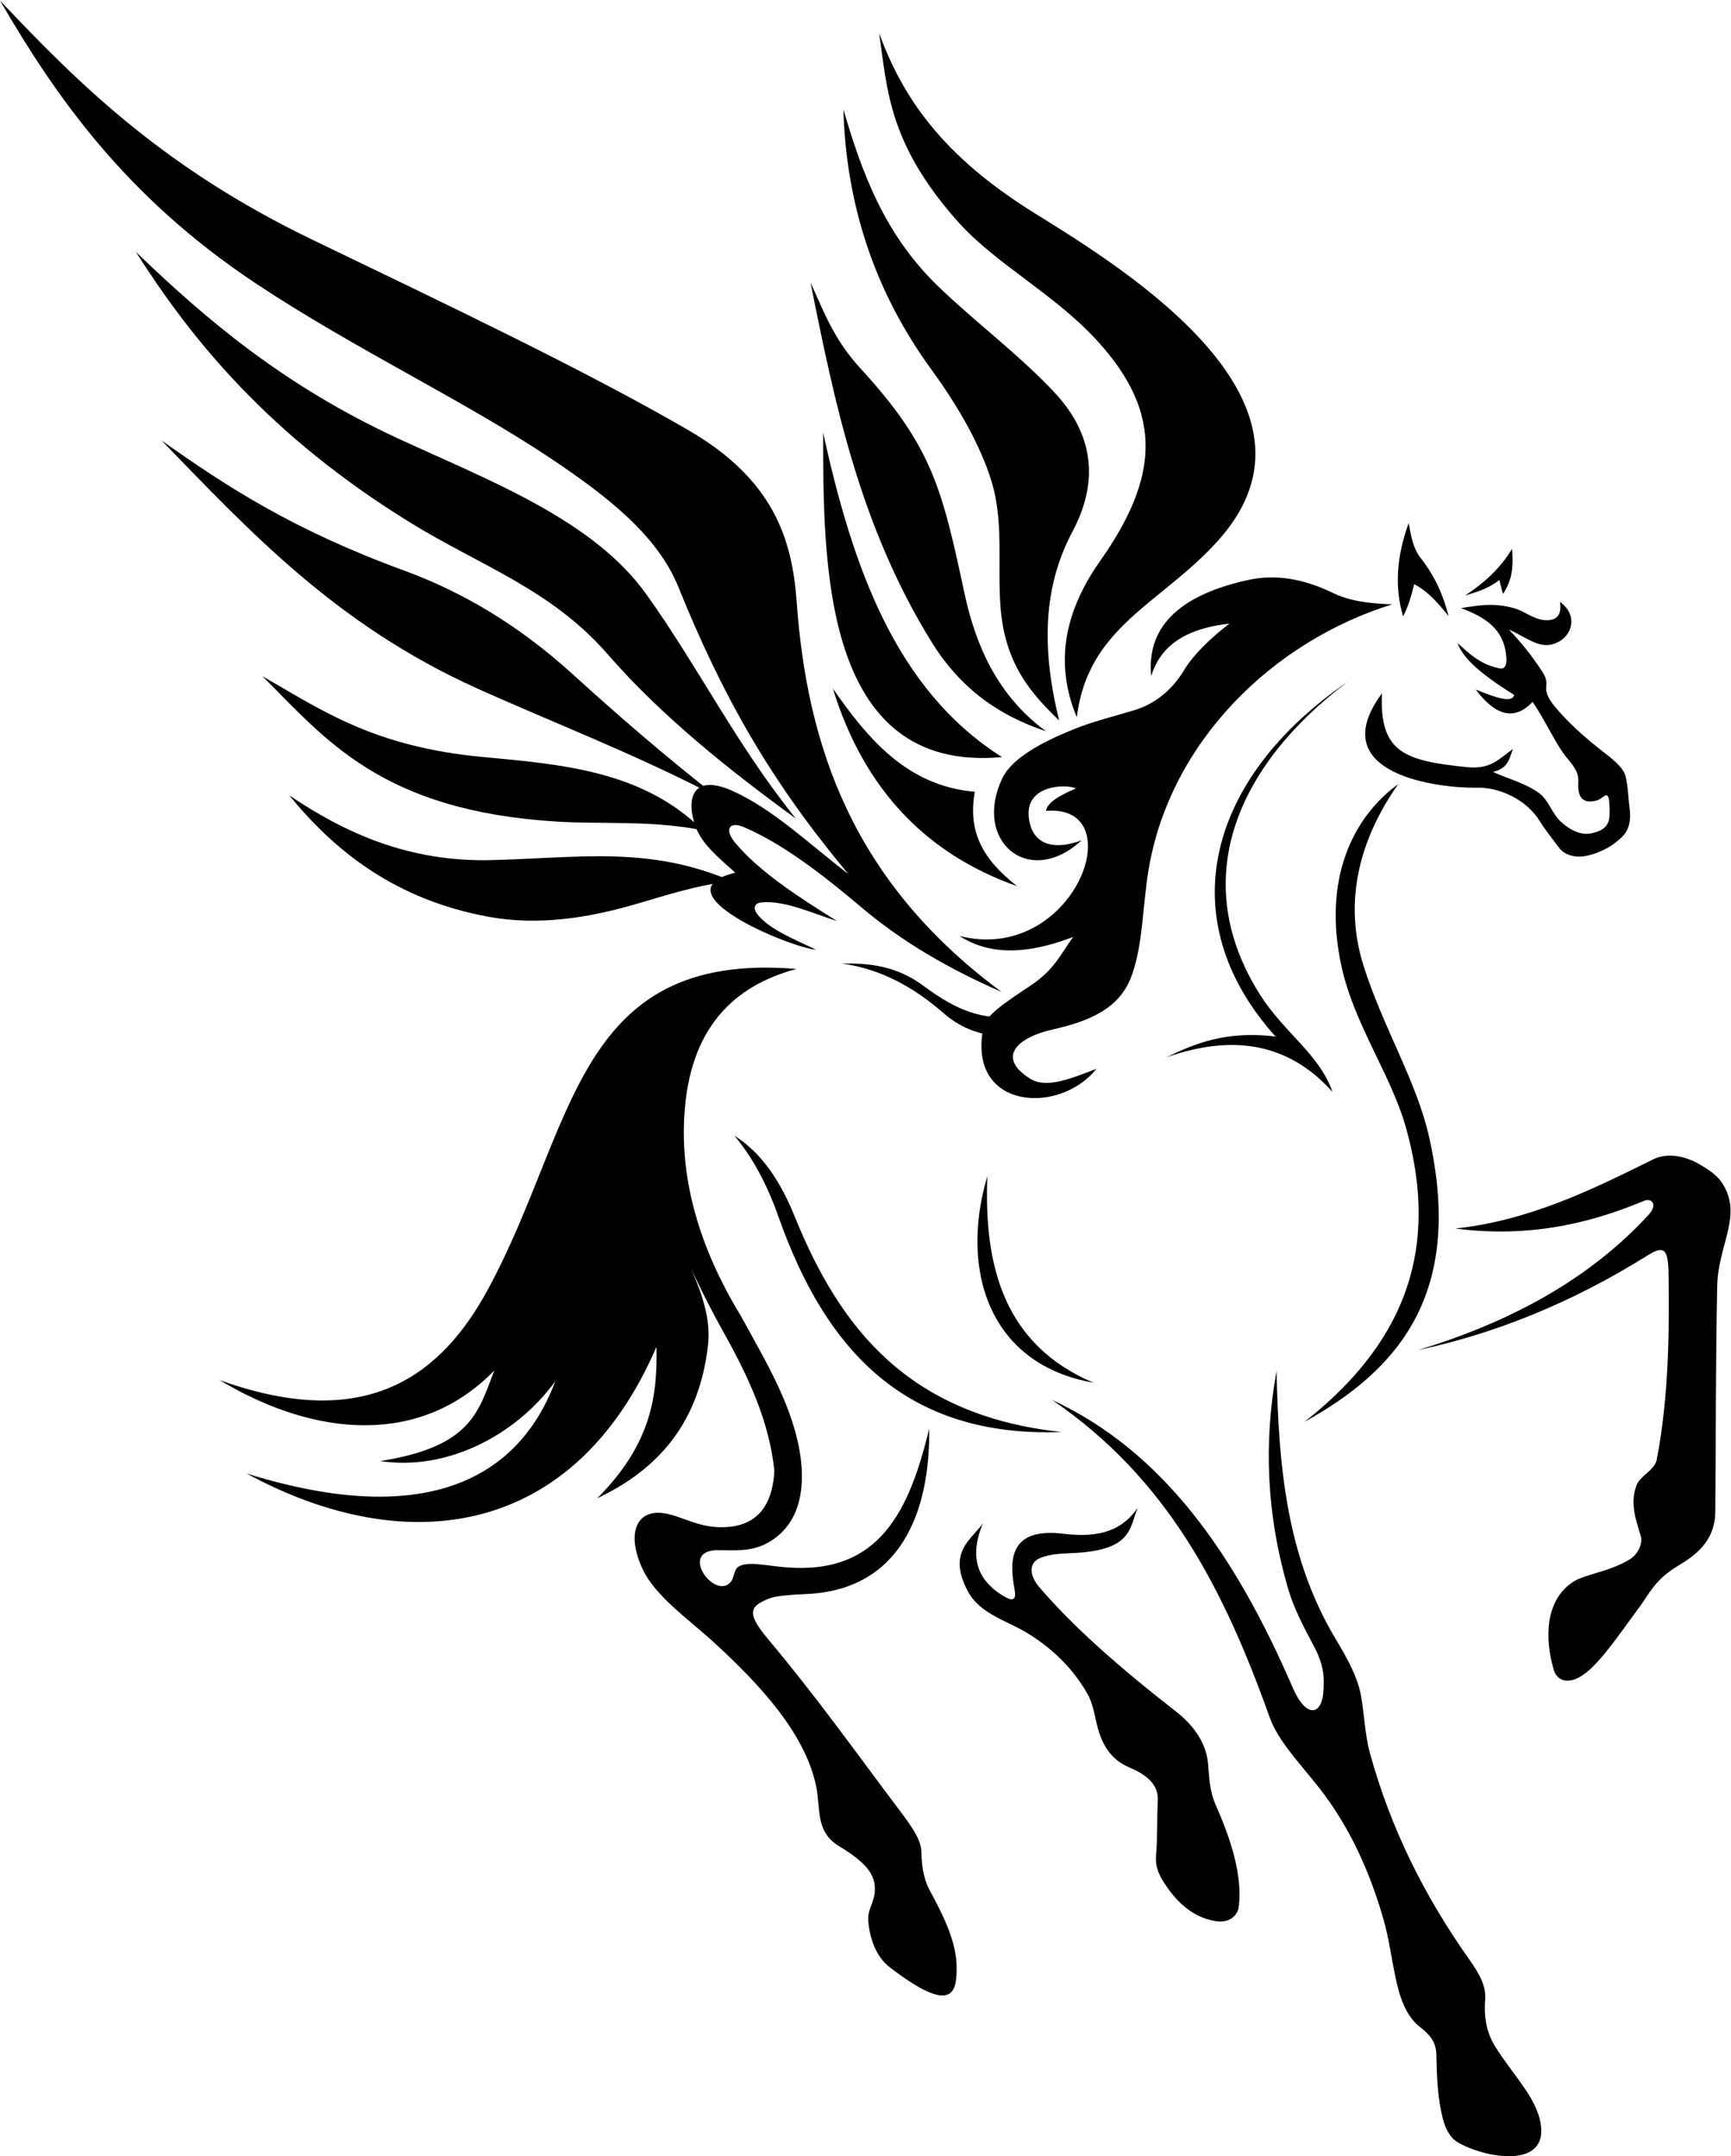 <?xml version="1.0" encoding="UTF-8" standalone="no"?>
<svg
   xmlns:dc="http://purl.org/dc/elements/1.1/"
   xmlns:cc="http://creativecommons.org/ns#"
   xmlns:rdf="http://www.w3.org/1999/02/22-rdf-syntax-ns#"
   xmlns:svg="http://www.w3.org/2000/svg"
   xmlns="http://www.w3.org/2000/svg"
   viewBox="0 0 378.56 471.587"
   height="471.587"
   width="378.56"
   xml:space="preserve"
   id="svg2"
   version="1.1"><defs
     id="defs6" /><g
     transform="matrix(1.333,0,0,-1.333,0,471.587)"
     id="g10"><g
       transform="scale(0.1)"
       id="g12"><path
         id="path14"
         style="fill:#000000;fill-opacity:1;fill-rule:evenodd;stroke:none"
         d="M 1306.7,1948 C 941.801,1978.33 943.984,1686.97 800.91,1422.94 725.188,1283.2 603.891,1185.51 360.063,1273.53 c 159.726,-95.85 331.464,-107.33 450.914,15.64 -26.274,-67.56 -37.012,-124.9 -187.039,-148.59 108.523,-16.43 221.445,41.18 287.015,130.8 -41.652,-111.09 -156.328,-260.2 -506.203,-151.28 262.582,-142.686 537.324,-104.76 672.27,207.91 1.74,-78.9 -7.89,-159.11 -97.125,-248.46 84.645,40.25 166.275,109.66 181.795,252.6 4.42,40.75 -9.44,81.72 -27.26,122.67 19.97,-42.12 31.91,-65.6 54.48,-106.17 39.29,-70.66 73.36,-143.89 81.51,-223.77 -2.08,-44.18 -18.53,-86.02 -72.26,-92.05 -51.32,-5.77 -80.8,20.44 -114.28,22.71 -41.96,2.85 -55.02,-37.14 -30,-91.388 20.8,-45.078 73.92,-81.379 117.71,-121.437 76.26,-69.746 149.87,-149.832 167.52,-236.27 7.55,-37.011 -1.86,-74.043 37.88,-97.976 49.06,-29.551 60.47,-50.098 58.07,-76.164 -1.4,-15.196 -11.75,-29.285 -10.71,-44.5 2.13,-31.242 13.6,-61.035 35.46,-77.825 105.05,-80.761 109.11,-38.406 109.66,-2.781 0.67,42.637 -20.71,85.809 -44.11,128.953 -9.05,16.672 -13.25,37.305 -13.7,62.649 -0.38,21.191 -16.58,43.211 -38.55,72.344 -66.93,88.738 -132.16,181.003 -213.9,278.367 -37.7,44.933 -25.26,53.437 0.49,64.746 7.91,3.476 22.91,6.476 62.35,8.097 153.2,6.25 203.94,131.025 202.46,271.235 -32.63,-133.73 -80.83,-239.567 -234.01,-227.406 -35.75,2.839 -63.64,10.468 -78.78,1.199 -7.87,-4.824 -6.74,-17.508 -12.52,-24.695 -25.94,-32.258 -88.58,52.859 -19.89,51.687 25.83,-0.449 52.56,-2.039 76.53,10.165 48.96,24.94 65.95,75.88 57.85,140.67 -11.24,83.63 -56.91,157.69 -97.94,233.04 -69.58,114.07 -99.13,223.18 -93.07,328.54 8.29,144.46 81.27,213.71 184.02,241.21 v 0" /><path
         id="path16"
         style="fill:#000000;fill-opacity:1;fill-rule:evenodd;stroke:none"
         d="m 2210.79,2418.99 c -182.56,-137.62 -262.88,-325.34 -143.26,-513.69 39.38,-62.02 97.03,-97.14 118.58,-158.99 -73.87,82.43 -166.49,93.92 -271.95,56.86 48.16,23.88 100.13,43.58 178.57,33.92 -174.74,194.31 -110.15,425.65 118.06,581.9 v 0" /><path
         id="path18"
         style="fill:#000000;fill-opacity:1;fill-rule:evenodd;stroke:none"
         d="m 1793.76,1269.2 c -171.16,30.04 -219.69,184.92 -173.94,338.65 -5.78,-149.99 28.59,-276.63 173.94,-338.65 v 0" /><path
         id="path20"
         style="fill:#000000;fill-opacity:1;fill-rule:evenodd;stroke:none"
         d="m 1741.85,1188.2 c -253.84,-9.25 -386.29,131.12 -464.76,353.47 -18.96,53.73 -42.09,96.53 -72.11,132.72 33.96,-21.64 68.82,-58.46 98.45,-131.68 74.07,-183.07 185.86,-327.39 438.42,-354.51 v 0" /><path
         id="path22"
         style="fill:#000000;fill-opacity:1;fill-rule:evenodd;stroke:none"
         d="m 1350.41,2827.86 c 0.84,-204.19 -5.38,-559.9 293.5,-532.26 -174.91,110.86 -245.08,312.17 -293.5,532.26 v 0" /><path
         id="path24"
         style="fill:#000000;fill-opacity:1;fill-rule:evenodd;stroke:none"
         d="m 1599.34,2238.74 c -12.04,-66.18 13.86,-111.63 69.21,-154.86 -146.77,51.99 -250.46,156.42 -302.14,324.2 56.15,-80.33 120.52,-159.87 232.93,-169.34 v 0" /><path
         id="path26"
         style="fill:#000000;fill-opacity:1;fill-rule:evenodd;stroke:none"
         d="m 1657.65,1870.03 c -54.74,-6.39 -98.98,17.98 -142.98,50.56 -45.06,33.37 -90.72,37.09 -133.87,36.32 62.06,-8.37 116.76,-37.39 166.99,-81.28 32.2,-28.14 66.29,-37.14 100.32,-38.55 3.18,10.98 6.36,21.97 9.54,32.95 v 0" /><path
         id="path28"
         style="fill:#000000;fill-opacity:1;fill-rule:evenodd;stroke:none"
         d="m 2284.14,2546.24 c -196.78,-61.1 -364.96,-226.03 -399.86,-435.97 -9.59,-57.67 -8.83,-117.99 -26.36,-169.79 -16.29,-48.18 -54.16,-74.84 -130.54,-91.69 -56.24,-12.43 -94.28,-44.74 -37.56,-80.71 27.26,-17.29 68.83,0.88 109,16.09 -60.72,-76.49 -213.07,-67.34 -185.32,68.44 3.8,18.66 30.99,37.43 78.23,68.8 38.84,25.79 50.22,53.92 68.95,79.1 -87.61,-33.58 -144.23,-25.44 -186.78,1.64 188.44,-47.72 285.82,217.51 142.23,205.19 1.54,13.04 21.19,25.15 49.07,36.84 -14.17,7.49 -91.22,7.58 -75.68,-57.13 8.73,-36.33 41.77,-44.11 85.13,-27.94 -87.01,-79.87 -178.71,-1.09 -130.58,101.08 15.77,33.44 63.68,59.19 116.22,80.62 33.01,13.46 67.89,21.73 101.96,32.19 31.88,9.77 60.3,31.9 80.02,64.76 14.8,24.7 41.93,51.63 74.71,76.83 -80.12,-9.02 -114.58,-42.01 -128.29,-85.91 -6.44,66.89 28.02,128.35 157.5,157.21 44.65,9.95 90.19,3.5 140.55,-20.93 28.51,-13.82 62.05,-17.58 97.4,-18.72 v 0" /><path
         id="path30"
         style="fill:#000000;fill-opacity:1;fill-rule:evenodd;stroke:none"
         d="m 2387.38,1522.1 c 120.39,12.81 221.94,62.46 324.4,113.3 27.15,13.48 58.28,2.76 76.33,-7.82 14.12,-8.27 28.96,-17.61 37.73,-31.42 33.75,-53.12 -7.18,-99.98 -8.59,-168.72 -2.45,-119.63 -2.1,-249.91 -3.09,-369.64 -0.41,-49.83 -34.15,-72.866 -61.59,-89.304 -37.04,-22.176 -47.56,-46.57 -60.28,-63.808 -34.43,-46.59 -62.98,-89.727 -90.27,-111.454 -26,-20.703 -47.12,-14.804 -52.86,4.657 -15.06,50.988 -14.66,113.359 30.93,143.984 19.81,13.301 57.6,16.145 92.35,36.602 16.58,9.777 22.52,28.243 19.65,38.343 -6.88,24.23 -18.68,51.95 -7.58,83 6.19,17.26 30.26,25.5 33.69,43.51 19.92,104.16 20.47,211.61 19.31,301.92 -0.53,41.95 -6.15,50.47 -33.72,33.21 -128.32,-80.43 -255.75,-129.91 -377.72,-155.83 152,45.86 282.14,116.67 379.16,222.62 14.55,15.89 5.07,27.89 -8.69,22.09 -116.91,-49.18 -216.68,-57.15 -309.16,-45.24 v 0" /><path
         id="path32"
         style="fill:#000000;fill-opacity:1;fill-rule:evenodd;stroke:none"
         d="m 2294.02,2251.34 c -76.35,-55.62 -124.23,-158.25 -92.98,-299.82 21.2,-96.13 82,-178.09 106.17,-265.86 45.5,-165.24 24.45,-330.8 -167.32,-480.86 151.05,83.6 263.61,207.58 204.5,468.47 -20.76,91.62 -75.87,179.76 -107.54,280.63 -34.34,109.38 -3.22,211.6 57.17,297.44 v 0" /><path
         id="path34"
         style="fill:#000000;fill-opacity:1;fill-rule:evenodd;stroke:none"
         d="m 1383.66,3358.39 c 4.51,-156.22 50.96,-298.66 144.47,-427.04 44.4,-60.97 80.42,-124.11 98.69,-183.7 20.07,-65.47 9.55,-135.23 14.52,-204.35 6.96,-97 52.79,-145.43 96.39,-187.74 -33.34,134.33 -20.54,230.46 22.05,310.53 38.03,71.47 41.8,151.54 -29.94,227.98 -59.28,63.16 -128.26,113.7 -190.6,173.84 -88.83,85.7 -125.69,188.27 -155.58,290.48 v 0" /><path
         id="path36"
         style="fill:#000000;fill-opacity:1;fill-rule:evenodd;stroke:none"
         d="m 1329.72,3074.43 c 40.16,-200.8 81.51,-400.25 198.52,-589.79 47.97,-77.69 111.89,-121.35 187.81,-146.67 -78.47,57.65 -114.89,138.45 -133.86,227.05 -36.53,170.57 -52.83,240.26 -170.32,368.1 -44.55,48.48 -60.66,94.52 -82.15,141.31 v 0" /><path
         id="path38"
         style="fill:#000000;fill-opacity:1;fill-rule:evenodd;stroke:none"
         d="m 1200.75,2092.04 c -56.42,-6.11 -108.06,-23.25 -157.74,-37.68 -76.272,-22.15 -158.112,-35.78 -239.998,-21.02 -155.59,28.04 -255.336,109.78 -328.5,199.57 90.39,-61.06 195.582,-110.08 333.246,-106.32 145.234,3.97 257.512,23.4 392.992,-34.55 v 0" /><path
         id="path40"
         style="fill:#000000;fill-opacity:1;fill-rule:evenodd;stroke:none"
         d="m 1153.06,2175.5 c -84.67,16.78 -163.361,9.71 -238.205,14.2 -289.265,17.4 -380.66,135.56 -484.406,238.67 97.778,-56.01 182.864,-116.13 363.059,-132.76 C 923.949,2283.57 1055,2272.5 1153.06,2175.5 v 0" /><path
         id="path42"
         style="fill:#000000;fill-opacity:1;fill-rule:evenodd;stroke:none"
         d="m 1176.63,2230.39 c -133.39,69.81 -268.708,121.44 -393.997,177.95 -232.719,104.99 -373.981,259.06 -517.403,406.56 106.782,-75.37 214.083,-145.94 398.418,-213.5 94.813,-34.76 187.196,-89.13 275.993,-169.88 74.429,-67.69 153.379,-136.11 236.989,-201.13 v 0" /><path
         id="path44"
         style="fill:#000000;fill-opacity:1;fill-rule:evenodd;stroke:none"
         d="m 1305.7,2194.73 c -105.27,76.51 -219.59,166.98 -308.321,269.18 -92.75,106.82 -209.438,145.69 -323.5,215.93 -233.215,143.57 -360.086,301.67 -451.066,444.72 114.023,-109.7 242.128,-219.34 431.089,-306.59 149.996,-69.25 319.481,-133.23 406.668,-255.48 87.06,-122.06 148.11,-247.49 245.13,-367.76 v 0" /><path
         id="path46"
         style="fill:#000000;fill-opacity:1;fill-rule:evenodd;stroke:none"
         d="m 1866.71,1064.06 c -23.98,-34.79 -59.12,-50.49 -121.89,-42.76 -91.11,11.22 -88.47,-46.152 -80.47,-90.441 3.35,-18.523 -1.3,-22.683 -22.39,-8.984 -47.12,30.676 -47.42,73.047 -29.47,116.305 -19.56,-27.11 -58.97,-47.914 -24.25,-111.879 20.35,-37.461 65.27,-47.832 99.33,-69.211 43.67,-27.402 74.39,-59.988 96.17,-97.735 8.97,-15.566 11.73,-34.023 15.93,-51.472 9.27,-38.418 27.16,-59.074 53.75,-70.254 39.15,-16.465 47.04,-36.223 46.11,-54.688 -1.54,-30.371 -0.36,-59.523 -2.87,-89.328 -1.86,-22.441 8.12,-37.625 17.62,-51.531 21.35,-31.269 48.85,-51.973 81.42,-56.484 23,-3.196 34.98,10.722 36.6,23.457 6.47,51.133 -12.63,110.203 -37.09,165.644 -11.53,26.121 -11.07,46.934 -13.3,69.891 -3.17,32.648 -22.31,61.535 -52.97,85.41 -92.53,72.082 -167.57,137.98 -223.98,203.859 -15.77,18.426 -17.85,39.102 0.72,47.235 18.34,8.039 39.47,7.629 59.47,8.789 93.85,5.441 87.73,42.437 101.56,74.177 v 0" /><path
         id="path48"
         style="fill:#000000;fill-opacity:1;fill-rule:evenodd;stroke:none"
         d="m 1766.62,2361.02 c -37.78,90.4 -18.94,175.11 38.18,256.24 94.73,134.55 105.79,240.53 -4.46,361.23 -70.91,77.64 -167.29,126.08 -229.88,196.78 -115.19,130.09 -114.58,219.67 -128.26,308.13 38.96,-105.33 102.53,-200.88 256.8,-296.39 150.7,-93.31 501.64,-311.04 299.43,-536.2 -93.08,-103.64 -213.48,-140.3 -231.81,-289.79 v 0" /><path
         id="path50"
         style="fill:#000000;fill-opacity:1;fill-rule:evenodd;stroke:none"
         d="m 1643.14,1910.34 c -85.21,37.12 -163.09,82.12 -229.75,138.64 -64.65,54.79 -130.89,105.34 -193.47,131.91 -23.54,10.02 -32.08,-4.06 -13.54,-26.16 38.76,-46.16 99.5,-86.28 166.81,-128.11 -41.54,13.11 -84.47,33.71 -122.94,30.67 -13.08,-1.04 -16.12,-9.94 -5.98,-21.66 20.69,-23.99 59.34,-39.09 94.78,-56.1 -42.85,3.35 -262.7,95.08 -132.72,126.37 -26.41,23.73 -54.14,46.5 -64.57,74.09 -17.31,45.77 -6.51,89.73 59.22,60.46 67.26,-29.95 126.09,-87.12 190.8,-136.66 -127.34,152.28 -206.1,291.01 -278.76,470.7 -34.6,85.6 -117.844,149.74 -208.973,210.83 -141.348,94.77 -323.93,180.57 -485.77,288.39 C 203.375,3216.88 89.961,3382.26 0,3536.89 130.344,3398.76 269.258,3261.8 512.207,3144.61 c 223.176,-107.66 445.606,-213.33 616.403,-312.14 141.81,-82.04 171.11,-180.81 178.46,-282.51 17.02,-235.35 90.84,-458.33 336.07,-639.62 v 0" /><path
         id="path52"
         style="fill:#000000;fill-opacity:1;fill-rule:evenodd;stroke:none"
         d="m 2094.38,1288.41 c 3.08,-153.83 16.13,-305.051 96.71,-439.375 18.55,-30.918 35.95,-61.887 41.61,-92.539 5.84,-31.719 6.41,-64.512 14.97,-95.598 33.94,-123.281 89.53,-234.589 163.58,-339.14 17.39,-24.57 27.15,-43.914 25.34,-65.235 -1.86,-21.96 0,-49.753 15.98,-75.808 28.21,-45.93 67.85,-83.332 75.13,-127.324 12.37,-74.914 -90.96,-56.887 -136.09,-30.559 -13.19,7.695 -20.69,23.945 -24.49,38.73 -8.12,31.691 -9.62,64.876 -10.47,97.59 -0.39,14.735 1.55,30.946 -26.02,52.032 -24.93,19.062 -34.81,51.043 -41.94,85.945 -6.37,31.23 -10.57,63.019 -19.49,93.613 -22.41,76.985 -55.22,150.645 -105.94,214.903 -31.53,39.96 -66.51,76.035 -80.17,114.355 -74.7,209.191 -166.89,391.39 -357.22,521.02 180.88,-84.11 298.99,-250.227 394.98,-472.211 22.21,-51.368 48.86,-46.602 50.59,-2.579 0.66,16.848 2.1,37.188 -16.21,71.387 -17.4,32.512 -32.71,62.246 -41.6,92.551 -36.54,124.382 -40.19,242.972 -19.25,358.242 v 0" /><path
         id="path54"
         style="fill:#000000;fill-opacity:1;fill-rule:evenodd;stroke:none"
         d="m 2475.4,2505.11 c 18.7,-19.9 35.89,-40.01 55.54,-70.41 6.11,-9.45 6.73,-15.66 5.81,-24.22 -0.99,-9.15 3.66,-19.29 13.88,-31.69 21.71,-26.36 49.46,-51.23 83.33,-77.44 16.76,-12.97 30.35,-24.98 33.25,-38.3 4.42,-20.34 4.07,-34.89 5.99,-48.17 2.58,-17.92 1.34,-35.35 -9.45,-47.38 -13.84,-15.41 -35.2,-28.09 -59.44,-33.58 -19.71,-4.46 -37.26,1.07 -45.82,12.19 -15.43,20.05 -24.38,31.74 -32.89,45.32 -21.93,34.94 -66.17,54.93 -102.67,54.04 -59.63,-1.43 -254.67,20.88 -155.59,154.79 -4.89,-98.61 39.57,-110.66 138.83,-121.1 39.29,-4.12 52.31,12.75 76.15,29.91 -6.08,-14.84 -7.25,-31.91 -32.89,-37.74 25.21,-11.61 53.27,-18.4 75.65,-34.83 15.82,-11.61 21.1,-33.67 35.62,-46.87 18.21,-16.54 34.84,-21.7 48.28,-19.35 33.73,5.92 31.87,24.14 31.65,40.63 -0.53,37.25 -8.77,16.97 -20.43,13.71 -27.95,-7.8 -31.89,10.59 -30.79,31.14 0.65,12.48 -4.79,22.25 -17.81,37.5 -18.53,21.72 -34.82,60.18 -57.21,93.01 -35.39,-37.93 -68.73,-12.68 -93.28,20.25 34.96,-14.48 60.37,-22.37 62.91,-8.84 -67.11,41.94 -84.88,64.88 -92.82,84.97 19.46,-17.25 38.08,-35.66 69.67,-41.56 6.93,-1.3 11.06,4.16 10.63,14.95 -2.01,50.44 -36.3,69.47 -74.55,84.03 25.68,3.7 51.16,9.93 87.26,-0.22 16.69,-4.68 31.04,-17.53 48.29,-19.35 27.29,-2.88 28.96,14.93 26.85,29.61 31.33,-21.76 20.53,-60.96 -13.28,-69.62 -22.07,-5.68 -42.22,11.36 -70.67,24.62 v 0" /><path
         id="path56"
         style="fill:#000000;fill-opacity:1;fill-rule:evenodd;stroke:none"
         d="m 2403.63,2560.85 c 38.33,24.79 61.21,50.38 77.08,76.32 2.04,-24.98 1.73,-49.83 -15.01,-73.85 -1.96,7.61 -3.93,15.21 -5.88,22.82 -16.62,-13.25 -36.19,-19.76 -56.19,-25.29 v 0" /><path
         id="path58"
         style="fill:#000000;fill-opacity:1;fill-rule:evenodd;stroke:none"
         d="m 2376.56,2527.04 c -16.31,19.64 -32.13,39.74 -56.47,52.14 -4.72,-19.01 -9.88,-37.52 -18.16,-52.56 -14.94,49.91 -9.76,101.03 9.2,152.97 3.65,-20.36 7.07,-41.18 19.6,-57.3 25.88,-33.27 37.6,-63.87 45.83,-95.25 v 0" /></g></g></svg>